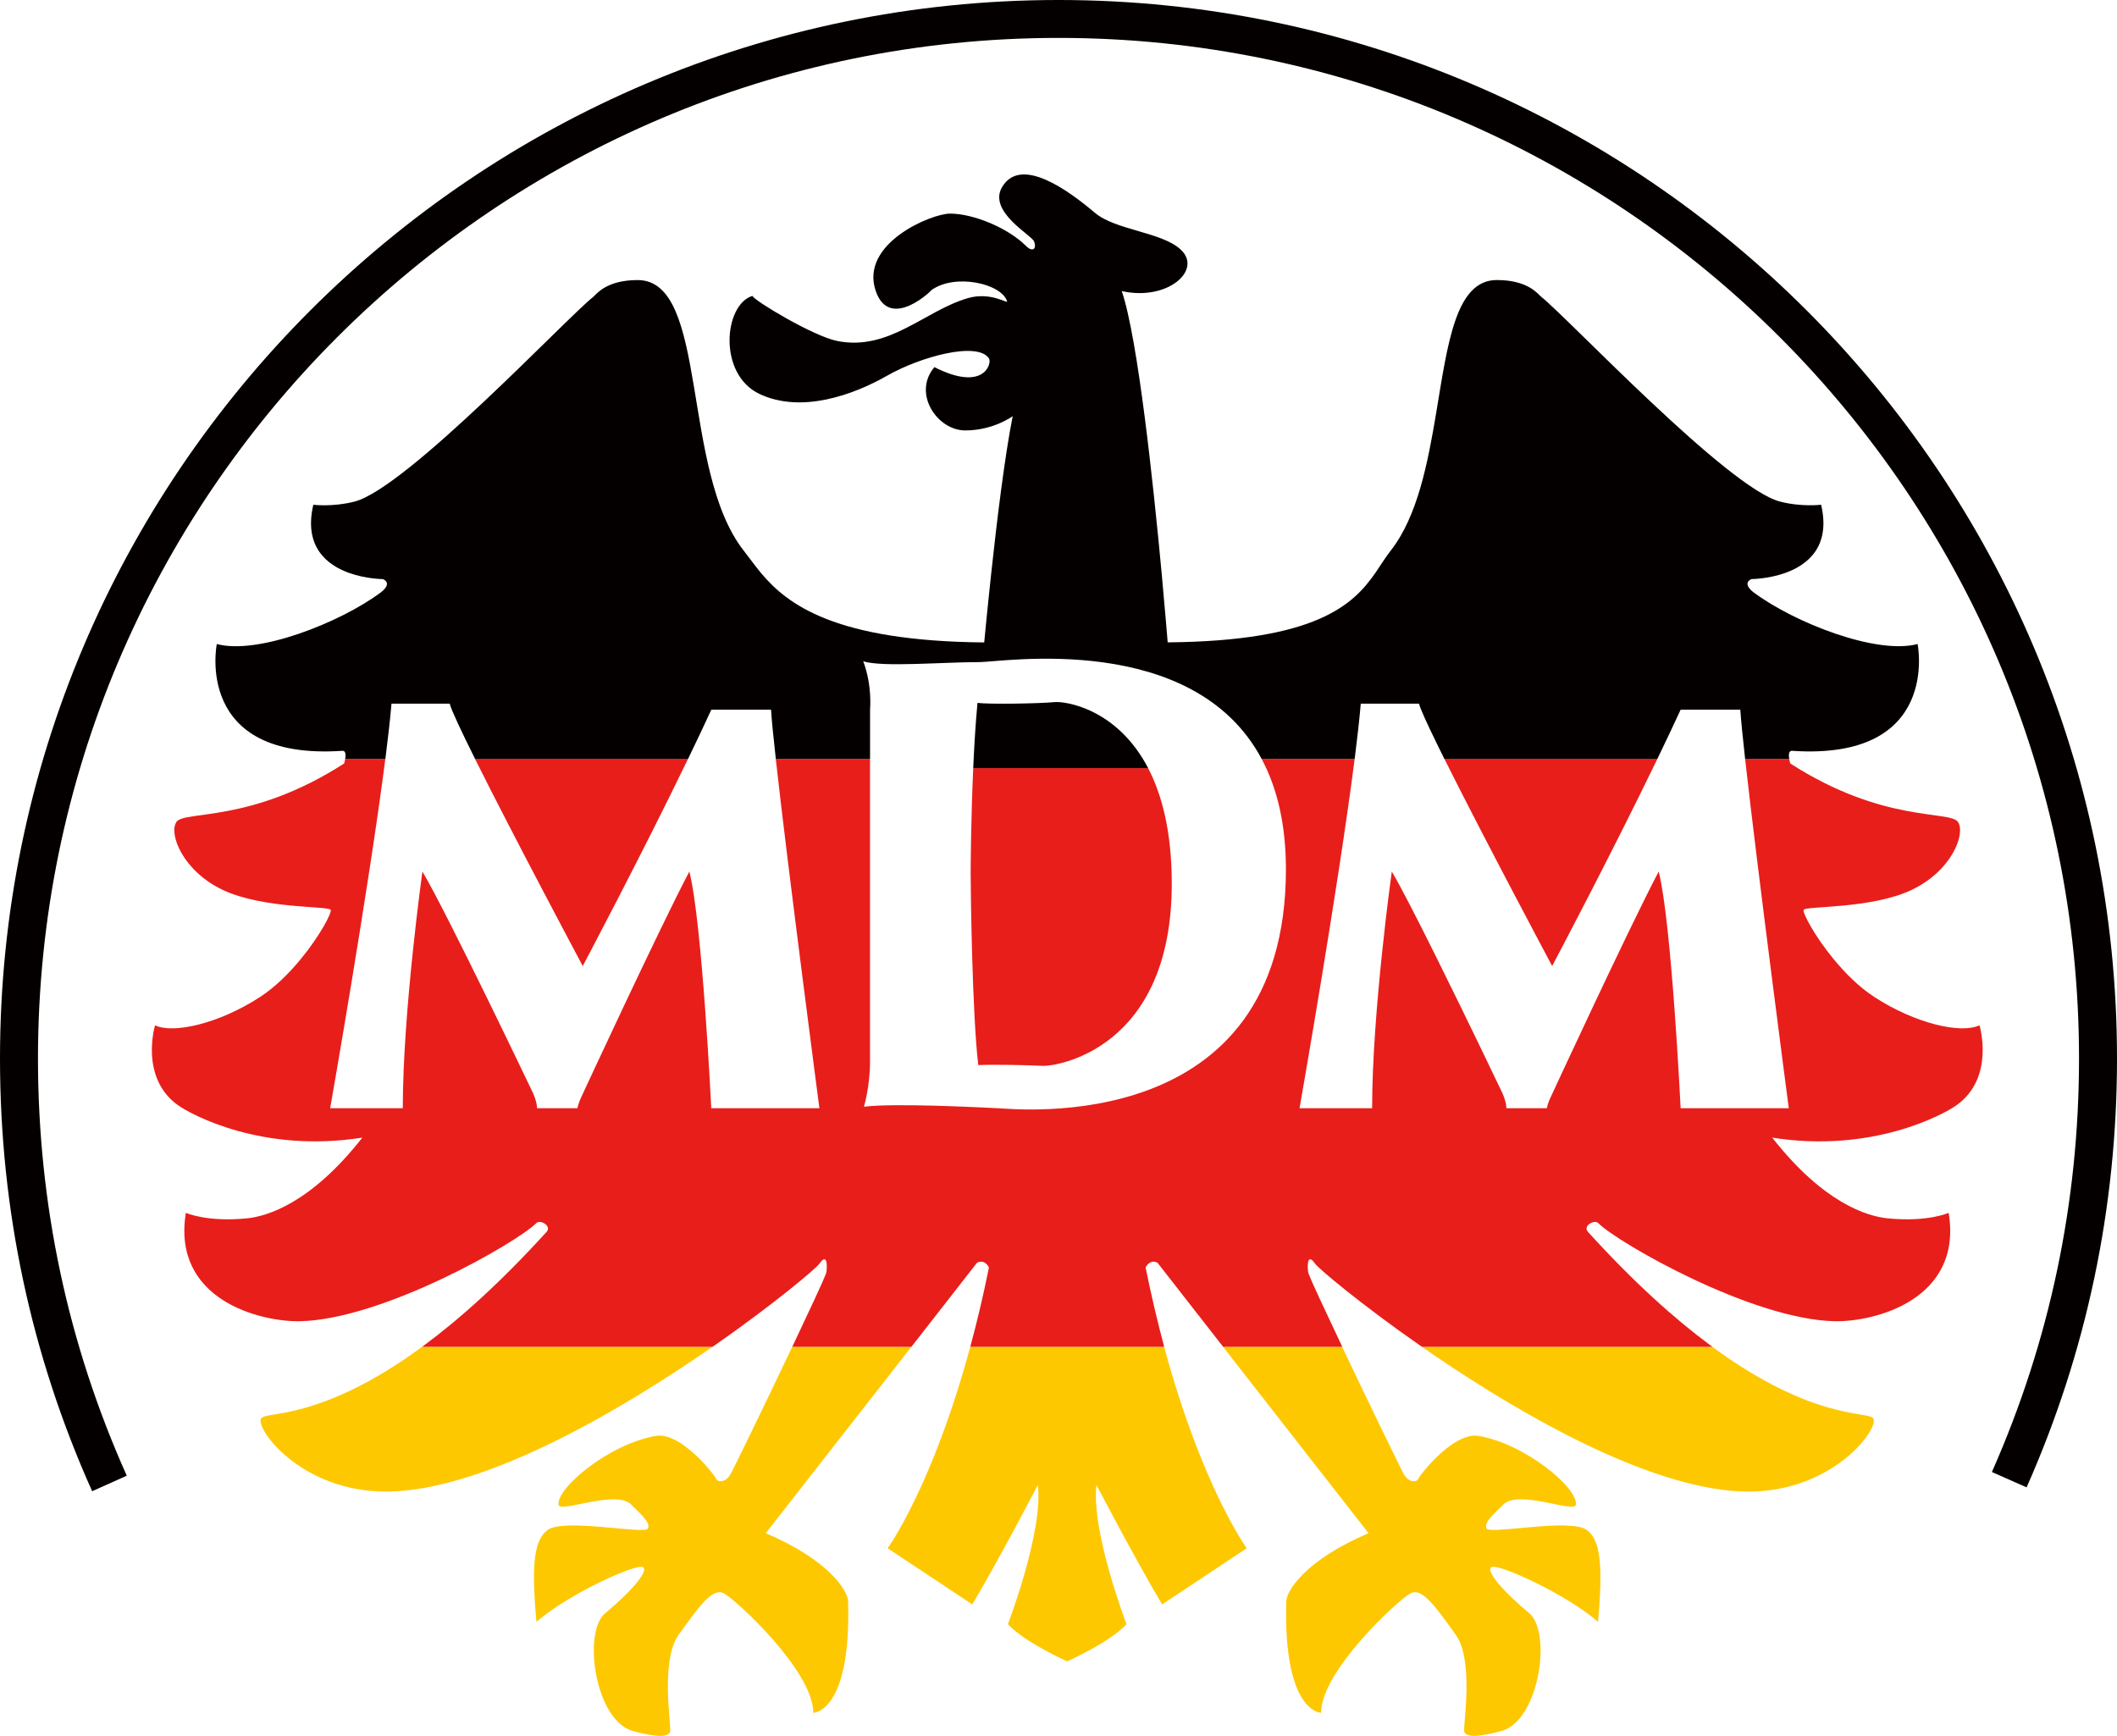 <svg class="l-header__logo" style="max-width:5.25rem;" viewBox="0 0 595.28 488.09" xmlns="http://www.w3.org/2000/svg"><path d="M446.24 430.22c-4.61-3.46-27.36 1.34-28.25-.44-.9-1.78 2.79-4.71 4.66-6.67 4.24-4.46 20.11 2.46 20.47 0 .67-4.68-14.23-17.13-27.36-19.36-3.87-.65-8.47 2.72-11.9 6.07-2.8 2.73-4.82 5.45-5.02 5.95-.44 1.11-2.67 1.11-4.01-1.11-.82-1.38-10-20.3-17.44-35.98h-33.5l40.93 52.42c-17.8 7.58-23.06 16.21-23.13 19.14-.89 31.36 9.79 31.36 9.79 31.36 0-11.8 21.79-31.82 25.14-33.59 2.09-1.11 4.45.83 7.23 4.25 1.65 2.03 3.45 4.58 5.44 7.32 5.35 7.34 2 26.02 2.45 27.36.45 1.34 3.1 1.78 10.46-.22 10.65-2.92 14.23-27.81 7.78-33.14-6.45-5.35-12.24-11.57-10.68-12.91 1.57-1.34 21.14 7.56 30.04 15.35 1.56-16.91.44-23.15-3.12-25.81ZM526.77 398.85c-1.32-2.14-16.76.83-45.31-20.17h-81.65c1.32.92 2.67 1.85 4.05 2.79 25.12 17.05 59.22 36.34 84.86 37.85 25.8 1.53 39.81-17.57 38.04-20.47ZM118.7 378.68c-28.55 21-43.96 18.03-45.29 20.17-1.76 2.9 12.24 22 38.05 20.47 27.03-1.6 63.48-22.98 88.9-40.64H118.7ZM272.83 378.68c-10.63 39.33-23.23 56.66-23.23 56.66l23.8 15.79c7.56-12.69 18.44-33.59 18.44-33.59 1.57 13.13-8.43 39.14-8.43 39.14 4.68 5.13 16.66 10.46 16.66 10.46s12.02-5.33 16.7-10.46c0 0-9.99-26.02-8.46-39.14 0 0 10.91 20.9 18.47 33.59l23.79-15.79s-12.61-17.33-23.23-56.66h-54.51ZM215.33 431.1l40.95-52.42h-33.5c-7.44 15.68-16.63 34.6-17.45 35.98-1.33 2.21-3.55 2.21-3.99 1.11-.45-1.11-9.88-13.2-16.91-12.02-13.13 2.23-28.03 14.68-27.36 19.36.36 2.46 16.24-4.46 20.47 0 1.87 1.96 5.55 4.89 4.66 6.67-.89 1.78-23.63-3.02-28.25.44-3.55 2.67-4.68 8.9-3.1 25.81 8.89-7.79 28.46-16.7 30.02-15.35 1.56 1.34-4.22 7.56-10.68 12.91-6.45 5.33-2.87 30.23 7.78 33.14 7.34 2 10.01 1.56 10.46.22.45-1.34-2.9-20.02 2.45-27.36s9.34-13.34 12.67-11.57c3.35 1.78 25.14 21.79 25.14 33.59 0 0 10.68 0 9.79-31.36-.08-2.93-5.33-11.57-23.15-19.14Z" style="fill:#fec800;stroke-width:0;"></path><path d="M556.57 288.3c-5.11 2.45-18.02-.45-29.59-8.01-4.26-2.77-8.15-6.69-11.35-10.57-5.49-6.64-8.87-13.2-8.45-13.9.67-1.11 18.92-.22 30.26-5.55 11.35-5.35 15.34-15.81 13.13-19.14-2.23-3.34-20.9.45-47.16-16.46 0 0-.18-.58-.3-1.28h-12.4c3.48 31.26 12.28 98.22 12.28 98.22h-30.41s-2.54-52.31-6.17-66.55c-8.5 16.15-30.38 63.46-30.38 63.46s-.76 1.5-1.08 3.09h-11.38s.11-1.39-1.06-4.15c0 0-9.74-20.43-18.65-38.35-5.11-10.29-9.94-19.75-12.5-24.05 0 0-5.53 39.55-5.53 66.55h-20.41s10.84-61.62 15.5-98.22h-26.16c4.25 7.96 6.83 18.11 6.83 31.03 0 75.68-76.1 67.39-81 67.19-4.89-.22-28.92-1.5-37.65-.42 0 0 1.7-5.75 1.7-12.55v-85.25h-26.5c3.47 31.26 12.27 98.22 12.27 98.22H200s-2.54-52.31-6.16-66.55c-8.51 16.15-30.41 63.46-30.41 63.46s-.75 1.5-1.06 3.09h-11.36s.09-1.39-1.08-4.15c0 0-24.13-50.6-31.15-62.4 0 0-5.52 39.55-5.52 66.55H92.84s10.84-61.62 15.51-98.22H97.06c-.11.69-.29 1.28-.29 1.28-26.25 16.91-44.94 13.13-47.17 16.46-2.21 3.34 1.79 13.8 13.13 19.14 11.35 5.33 29.59 4.44 30.26 5.55.42.7-2.98 7.26-8.45 13.9-3.2 3.88-7.09 7.79-11.35 10.57-11.57 7.56-24.47 10.46-29.59 8.01 0 0-4.44 14.68 6.45 22.46 3.73 2.67 23.8 13.56 51.83 9.12-14.47 18.47-26.8 22.14-32.47 22.7-11.36 1.11-17.15-1.56-17.15-1.56-3.99 24.46 20.92 30.69 32.03 30.48 23.37-.45 61.06-22.12 66.52-27.59 1.12-1.11 4.38.81 2.9 2.45-13.06 14.37-24.58 24.63-34.54 31.99-.16.12-.31.23-.47.34h81.66c.16-.11.33-.23.5-.34h.02c16.76-11.69 28.62-21.67 29.59-23.09 2.45-3.55 2.14 1.96 1.78 2.9-.84 2.2-4.74 10.54-9.31 20.19-.05.11-.11.23-.16.34h33.5l.27-.34 18.18-23.3c2.23-1.12 3.35 1.34 3.35 1.34-1.61 7.97-3.35 15.29-5.16 21.96h.02c-.03.12-.06.23-.09.34h54.51c-.03-.12-.06-.23-.09-.34-1.79-6.67-3.52-14-5.14-21.96 0 0 1.11-2.46 3.34-1.34l18.19 23.3.27.34h33.5c-.05-.11-.11-.23-.16-.34-4.58-9.65-8.46-17.99-9.31-20.19-.36-.94-.65-6.45 1.78-2.9.97 1.42 12.83 11.4 29.59 23.09h.02c.16.11.33.23.5.34h81.65c-.16-.12-.31-.22-.47-.34-9.95-7.36-21.48-17.61-34.53-31.99-1.5-1.64 1.79-3.55 2.9-2.45 5.46 5.47 43.15 27.14 66.52 27.59 11.11.22 36.03-6.02 32.02-30.48 0 0-5.78 2.67-17.12 1.56-5.71-.56-18.02-4.22-32.49-22.7 28.03 4.44 48.11-6.45 51.83-9.12 10.9-7.78 6.45-22.46 6.45-22.46Z" style="stroke-width:0;fill:#e81e1b;"></path><path d="M466.04 213.38h-59.89c10.89 21.86 30.3 58.25 30.3 58.25s16.24-30.64 29.59-58.25ZM193.46 213.38h-59.89c10.88 21.86 30.29 58.25 30.29 58.25s16.25-30.64 29.61-58.25ZM293.34 299.7c3.2.16 36.15-4.26 36.15-51.24 0-14.51-2.74-24.96-6.64-32.47h-49.19c-.61 13.72-.72 26.71-.72 29.49 0 4.89.42 39.55 2.14 54 4.46-.2 13.81 0 18.27.22Z" style="stroke-width:0;fill:#e81e1b;"></path><path d="M539.22 181.08c-11.57 3.1-34.7-6.02-46.05-14.47 0 0-3.55-2.45-.67-3.79 0 0 4.63 0 9.46-1.71 6.27-2.23 12.89-7.37 10.12-19.19 0 0-5.49.69-11.57-.89-14.68-3.79-59.61-51.61-67.17-57.61-.89-.69-3.57-4.68-12.46-4.68-11.57 0-13.79 17.82-17.02 37.25-2.37 14.2-5.28 29.25-12.8 38.83-1.47 1.87-2.77 4.02-4.33 6.28-6.17 8.87-16.49 19.16-58.39 19.52 0 0-.64-7.98-1.7-19.52-2.31-24.75-6.66-65.89-11.21-79.25 12.91 2.9 22.92-6 16.46-11.78-5.41-4.86-18.24-5.35-24.02-10.24-7.86-6.64-20.8-15.87-26.03-7.34-4.22 6.91 8.2 13.59 8.9 15.35.89 2.23-.44 3.12-2.21 1.34-5.16-5.16-14.92-9.12-21.37-9.12-5.33 0-25.52 8.45-20.9 21.79 4.01 11.57 16.41-.83 15.57-.22 6.67-4.89 19.86-1.89 21.36 3.12.23.76-4.61-2.81-11.11-.9-12.19 3.6-22.09 14.95-36.71 12.02-6.67-1.34-23.35-11.35-23.8-12.67-8.01 2.45-9.79 22.01 2 27.58 11.8 5.57 26.48.22 35.82-5.11 9.34-5.35 25.44-9.77 28.7-4.89.89 1.33-1.34 9.57-15.35 2.45-6.22 7.34.73 17.8 8.68 17.8s13.34-4.01 13.34-4.01c-2.24 11.22-4.51 29.88-6.03 44.1-1.2 11.11-1.98 19.52-1.98 19.52-41.9-.36-55.34-10.65-62.77-19.52-1.87-2.26-3.37-4.41-4.85-6.28-17.8-22.7-9.79-76.09-29.81-76.09-8.9 0-11.6 3.99-12.46 4.68-7.58 6-52.5 53.83-67.19 57.61-6.08 1.57-11.57.89-11.57.89-2.76 11.82 3.85 16.96 10.12 19.19 4.83 1.71 9.46 1.71 9.46 1.71 2.88 1.34-.67 3.79-.67 3.79-11.35 8.45-34.48 17.57-46.05 14.47 0 0-6.67 32.91 35.37 30.02.93 0 .91 1.26.74 2.28h11.29c.76-5.97 1.36-11.27 1.72-15.53h16.37c.45 1.79 3.25 7.73 7.13 15.53h59.89c2.3-4.76 4.51-9.42 6.54-13.83h16.8c.14 2.53.63 7.43 1.34 13.83h26.5v-14.05s.65-6.59-1.92-13.39c5.53 1.7 22.12.22 32.75.22 6.28 0 60.03-8.84 79.28 27.22h26.16c.76-5.97 1.35-11.27 1.71-15.53h16.38c.35 1.41 2.18 5.43 4.85 10.9.71 1.45 1.47 3 2.28 4.63h59.89c2.3-4.76 4.51-9.42 6.54-13.83h16.79c.15 2.53.64 7.43 1.35 13.83h12.4c-.17-1.02-.19-2.28.73-2.28 42.04 2.88 35.37-30.02 35.37-30.02Z" style="fill:#040000;stroke-width:0;"></path><path d="M296.54 197.42c-4.26.42-18.49.64-21.68.22-.53 5.66-.92 12.08-1.2 18.35h49.19c-8.75-16.81-23.37-18.86-26.31-18.57Z" style="fill:#040000;stroke-width:0;"></path><path d="M297.82 0h-.34C133.44.09 0 133.56 0 297.63c0 42.39 8.71 83.32 25.91 121.67l9.74-4.36c-16.57-36.96-24.97-76.43-24.97-117.3 0-158.23 128.73-286.98 286.97-286.98S584.6 139.4 584.6 297.63c0 40.45-8.25 79.56-24.5 116.27l9.76 4.32c16.87-38.08 25.42-78.64 25.42-120.59C595.28 133.56 461.85.09 297.82 0Z" style="fill:#040000;stroke-width:0;"></path></svg>